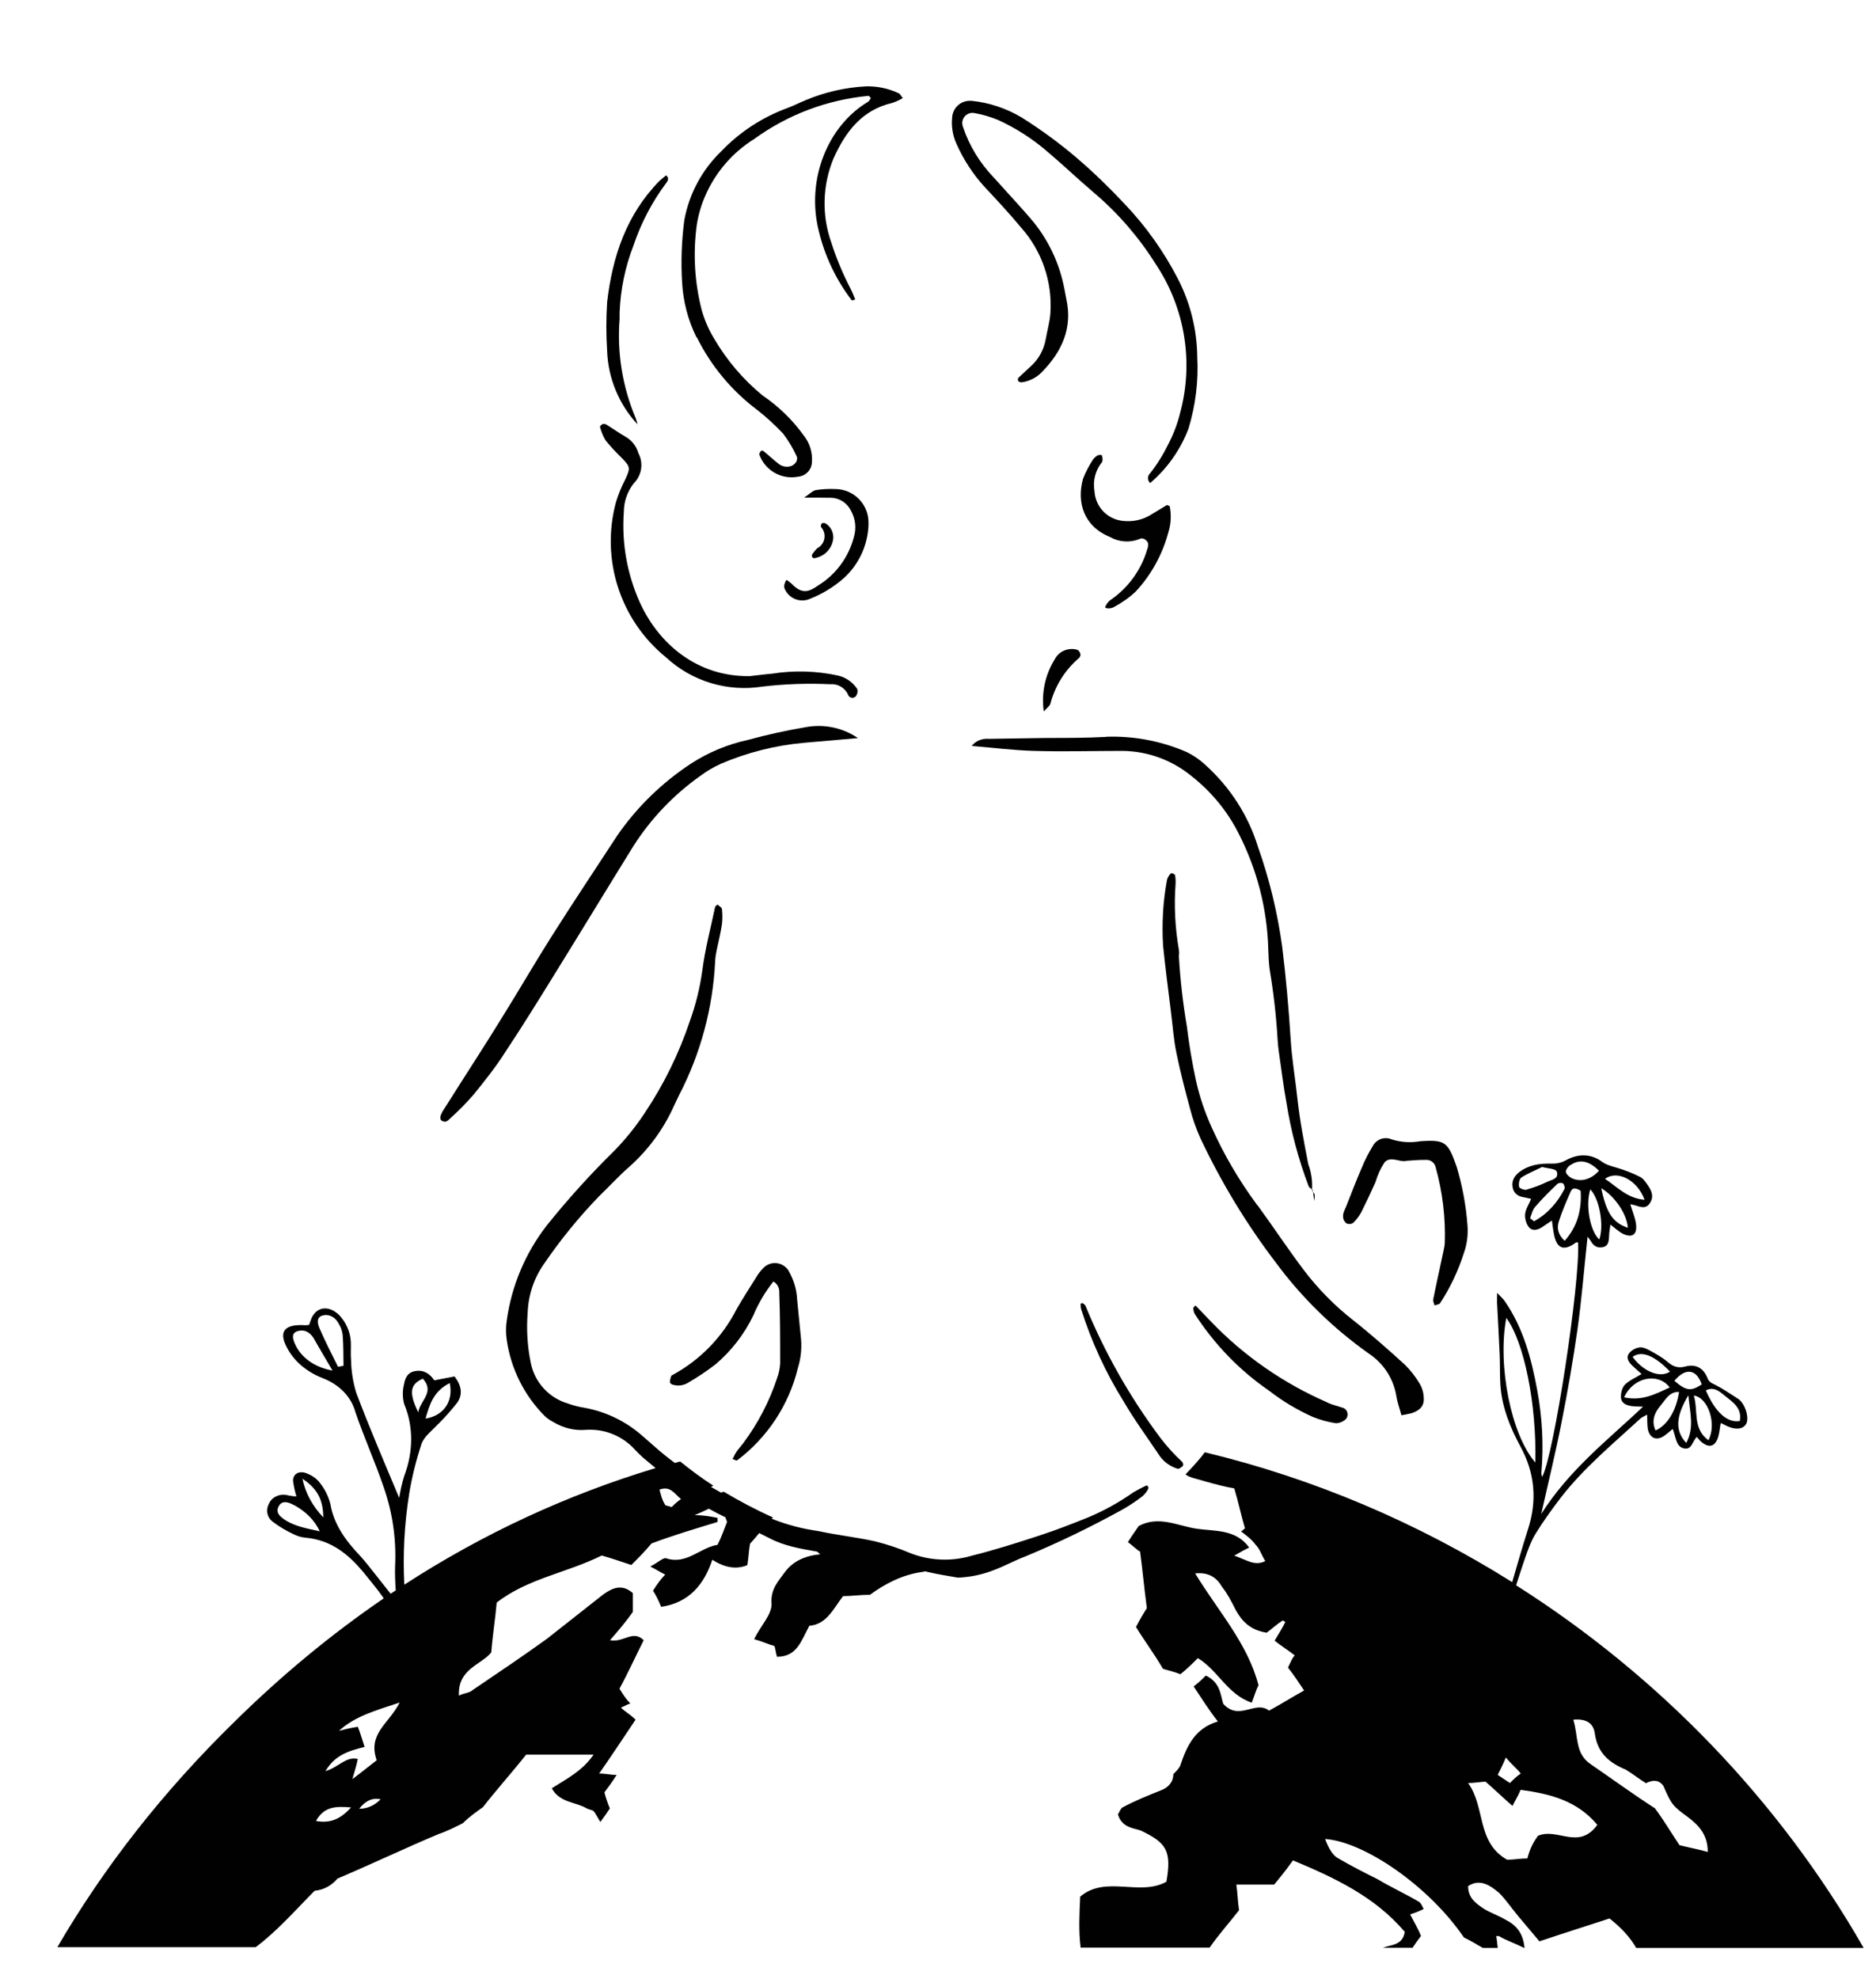 <?xml version="1.0" encoding="UTF-8"?><svg id="Laag_1" xmlns="http://www.w3.org/2000/svg" viewBox="0 0 124.68 131.52"><path d="m100.77,105.32c.18-.57.37-1.13.56-1.7.2-.58.41-1.18.72-1.69.52-.84,1.1-1.65,1.7-2.43,1.54-1.98,3.45-3.55,5.27-5.23.11-.1.27-.16.45-.26.01.35,0,.65.04.93.11.62.57.83,1.07.49.2-.13.38-.3.59-.47.05.14.08.22.1.31.13.39.17.87.64.98.53.12.56-.47.86-.76.09.1.18.22.28.31.53.46.95.35,1.15-.34.08-.28.1-.59.16-.89.1.04.16.06.2.09.66.37,1.22.37,1.47,0,.22-.34.05-1.12-.35-1.56-.04-.04-.08-.09-.13-.12-.51-.32-1-.67-1.53-.94-.24-.12-.44-.18-.55-.48-.27-.67-.79-.93-1.46-.75-.44.12-.8.03-1.16-.29-.35-.3-.76-.53-1.16-.75-.22-.12-.49-.26-.72-.23-.25.03-.53.18-.69.38-.22.27-.07.56.16.79.22.21.45.41.66.6-.41.25-.82.42-1.11.71-.19.19-.28.58-.26.87.03.37.37.5.7.55.23.03.46.03.77.04-2.39,2.25-4.92,4.21-6.77,7.13.49-2.17.97-4.14,1.36-6.13.4-2.03.76-4.08,1.05-6.14.28-2,.44-4.03.67-6.16.14.19.21.27.26.37.2.32.5.41.82.31.33-.1.33-.43.35-.73,0-.24.06-.48.09-.75.32.24.55.47.83.61.62.3.96.05.87-.65-.06-.43-.24-.84-.38-1.31.12.02.22.04.32.07.36.11.72.27.99-.16.27-.42.11-.8-.13-1.15-.15-.22-.31-.47-.53-.58-.51-.26-1.04-.46-1.58-.62-.35-.1-.68-.18-1-.42-.74-.53-1.58-.49-2.34-.07-.35.19-.65.24-1.03.23-.74-.02-1.47.09-2.09.57-.31.24-.51.58-.43,1,.07.4.35.6.72.66.17.03.33.07.51.11-.15.36-.36.67-.4,1-.03.29.07.66.25.88.22.27.57.2.86.01.21-.14.42-.28.67-.45.04.3.07.53.11.77.17,1.09.65,1.31,1.49.69.03-.02.09,0,.14,0,.14,2.7-1.61,14.15-2.39,15.58-.02-.1-.06-.19-.05-.27.16-1.85.06-3.69-.28-5.52-.39-2.1-.93-4.13-2.16-5.9-.11-.16-.26-.28-.5-.54,0,.36-.02.55,0,.74.06,1.13.12,2.26.17,3.38.03.69,0,1.37.05,2.05.11,1.46.65,2.78,1.33,4.04.96,1.76,1.12,3.58.5,5.5-.37,1.16-.71,2.33-1.05,3.51-6.26-3.93-13.15-6.88-20.43-8.63-.09.12-.18.24-.28.36-.32.39-.66.75-1,1.11.24.22.87.32,1.36.48.63.18,1.34.36,1.88.45.27.89.45,1.78.71,2.66-.02-.02-.11.12-.26.2.36.27.72.54.98.9.27.27.36.63.63,1.07-.72.36-1.25-.09-2.06-.36.45-.27.63-.36.99-.54-.9-1.25-2.33-1.07-3.49-1.25-1.25-.18-2.51-.9-3.85-.18-.18.27-.45.63-.72,1.07.36.27.63.54.81.63.18,1.34.27,2.42.45,3.76-.18.27-.45.72-.72,1.25.54.9,1.16,1.7,1.79,2.78.27.09.72.18,1.16.36.45-.36.81-.72,1.16-1.07,1.34.81,1.97,2.42,3.58,2.96.18-.45.27-.81.45-1.16-.72-2.78-2.69-4.93-4.21-7.43.9-.09,1.43.27,1.79.9.36.45.63.98.9,1.52.45.81.99,1.34,2.06,1.52.27-.18.63-.54,1.07-.81.09,0,.09.09.18.09-.18.36-.45.81-.72,1.25.45.36.9.63,1.34.98-.18.18-.27.45-.45.81.36.45.72.99,1.07,1.52-.81.45-1.52.9-2.33,1.34-.9-.72-1.97.72-3.04-.45-.18-.54-.18-1.43-1.16-1.88-.18.18-.45.45-.81.72.54.81.98,1.52,1.61,2.33-1.52.45-2.06,1.61-2.51,2.96-.09.18-.27.36-.45.54,0,.54-.36.9-.81,1.07-.9.36-1.79.72-2.6,1.16-.09.09-.18.27-.27.45.27.9,1.07.9,1.52,1.07,1.7.81,2.06,1.34,1.7,3.4-1.79.99-4.03-.45-5.73.99-.05,1.14-.11,2.28.03,3.39h8.57c.62-.89,1.34-1.69,1.96-2.49-.09-.54-.09-1.07-.18-1.7h2.51c.45-.54.81-.99,1.25-1.61,2.78,1.16,5.46,2.42,7.43,4.75-.14.91-.89.84-1.46,1.06h1.98c.16-.24.32-.48.56-.79-.18-.45-.45-.9-.72-1.43.27-.09.54-.18.9-.36-.09-.18-.18-.36-.27-.45-.9-.54-1.88-.98-2.78-1.52-.9-.45-1.79-.9-2.69-1.43q-.45-.27-.81-1.25c2.6.18,6.9,3.13,9.22,6.54.41.2.82.44,1.26.7h.99c-.03-.28-.05-.52-.1-.79h.18c.44.27.97.44,1.68.79h.02c-.09-.98-.54-1.51-1.25-1.87-.45-.27-.98-.45-1.43-.72-.54-.36-1.07-.72-1.07-1.52.81-.54,1.52,0,2.06.45.45.45.81.99,1.25,1.52.45.54.9,1.07,1.43,1.7,1.61-.54,3.04-.99,4.66-1.52.8.63,1.39,1.28,1.77,1.96h15.12c-5.65-9.86-13.64-18.1-23.1-24.1Zm9.26-10.26c-.31-.67-.04-1.22.35-1.68.31-.36.57-.91,1.21-.88-.19,1.25-.77,2.21-1.56,2.56Zm2.04.83c-.75-.8-.71-1.75.14-3.17.1,1.14.41,2.15-.14,3.17Zm2.56-3.14c.51.42,1.16.8,1,1.68-.83.14-1.62-.56-2.26-2.03.52-.28.92.07,1.26.35Zm-1.09,2.96c-1.07-.79-.66-1.97-.97-2.97.97.13,1.54,1.92.97,2.97Zm-.44-3.71c-.72.47-1.03.44-1.82-.24.74-.89,1.47-.78,1.82.24Zm-4.6-1.83c.61-.44,1.46-.09,2.49.98-.65.44-1.74.03-2.49-.98Zm-.56,2.69c.62-1.37,2.27-1.66,3.03-.66-.94.44-1.84.92-3.03.66Zm1.36-13.13c-1.15-.09-1.81-.85-2.63-1.39.81-.61,2.15.07,2.63,1.39Zm-1.11,1.86c-1-.33-1.43-.99-1.77-2.63.89.53,1.7,1.7,1.77,2.63Zm-1.9.78c-.62-.56-.93-2.29-.6-3.33.61.61.93,2.39.6,3.33Zm-1.92-4.94c.6-.42,1.23-.3,1.9.37-.53.59-1.23.78-1.82.49-.16-.08-.36-.26-.38-.41-.02-.14.15-.36.29-.46Zm-2.91,1.63c-.15.04-.48-.09-.5-.19-.04-.19.01-.53.15-.62.42-.27.88-.45,1.38-.7.35.1.9.11.97.3.18.5-.36.55-.66.7-.43.21-.88.37-1.33.5Zm.48,2.09c-.08-.07-.17-.13-.25-.19.1-.26.16-.56.33-.75.46-.54.97-1.04,1.48-1.53.08-.08.28-.09.37-.04.08.05.15.28.11.36-.48.94-1.15,1.68-2.03,2.16Zm2.05,1.31c-.44-.4-.53-.84-.4-1.26.22-.69.51-1.36.8-2.02.15-.32.41-.2.66-.05.08,1.25-.2,2.36-1.07,3.34Zm-3.88,5.12c1.19,1.61,2.02,5.75,1.93,9.61-1.6-1.83-2.53-6.44-1.93-9.61Zm-.03,29.21c.36.45.72.72.99,1.07-.27.18-.45.36-.72.63-.27-.18-.54-.36-.81-.54.18-.36.36-.72.54-1.16Zm2.15,5.19c-.27.36-.54.81-.72,1.52-.45,0-.98.09-1.34.09-2.06-1.16-1.43-3.49-2.6-5.1.45,0,.9-.09,1.16-.09.63.54,1.16,1.07,1.79,1.61.18-.36.36-.63.54-1.07,1.97.27,3.76.72,5.1,2.33-1.25,1.7-2.6.18-3.94.72Zm7.79-1.79c-1.52-.98-2.87-1.97-4.3-2.95-1.07-.72-.81-1.88-1.16-2.96.9-.09,1.34.27,1.43.9.18,1.34.98,1.97,2.06,2.42.45.27.9.63,1.34.9.54-.27.9-.18,1.16.18.54,1.25.63,1.34,1.61,2.06.72.54,1.34,1.16,1.34,2.33-.63-.18-1.16-.27-1.88-.45-.54-.81-1.07-1.7-1.61-2.42Z" fill="#010101" stroke-width="0"/><path d="m75.97,99.39c.14-.13.26-.28.34-.45.02-.04.02-.09,0-.14-.02-.04-.1-.09-.1-.09-.31.14-.61.3-.9.47-.92.65-1.91,1.2-2.95,1.64-1.09.44-2.19.87-3.3,1.23-1.49.49-2.98.96-4.5,1.34-1.33.39-2.75.33-4.04-.17-.77-.33-1.56-.59-2.36-.79-1.24-.28-2.52-.41-3.75-.68-1.07-.15-2.11-.42-3.11-.82,0,0,0,0-.01,0,.03-.03.05-.06.08-.09-1.14-.51-2.23-1.09-3.27-1.71-.06.02-.12.04-.18.06-.22-.13-.45-.25-.67-.38.05-.03.11-.06.16-.08-.78-.5-1.51-1.05-2.21-1.61-.12.03-.23.07-.35.1-.48-.36-.95-.73-1.4-1.14-.26-.23-.52-.46-.78-.68-1.07-.94-2.38-1.58-3.79-1.84-.39-.06-.77-.16-1.14-.29-1.25-.37-2.2-1.4-2.46-2.68-.23-1.1-.3-2.24-.21-3.36.04-1.18.43-2.33,1.12-3.29,1.08-1.58,2.29-3.06,3.62-4.44.67-.64,1.29-1.33,2-1.95,1.25-1.11,2.26-2.47,2.95-3.99.13-.27.25-.54.38-.8,1.43-2.75,2.24-5.79,2.39-8.89.01-.24.05-.49.1-.72.12-.57.26-1.14.35-1.72.04-.34.04-.69,0-1.03-.01-.1-.19-.18-.29-.29-.06.06-.17.12-.17.19-.29,1.39-.66,2.77-.84,4.17-.16,1.16-.44,2.31-.84,3.41-.72,2.14-1.72,4.18-2.97,6.05-.59.9-1.27,1.75-2.02,2.52-1.61,1.58-3.12,3.25-4.53,5.01-1.41,1.83-2.32,3.99-2.64,6.28-.07.44-.07.88,0,1.32.28,1.91,1.16,3.67,2.52,5.04.18.17.39.31.61.42.63.38,1.37.56,2.11.5,1.24-.09,2.46.4,3.29,1.33.17.18.34.35.53.52.28.23.56.46.83.69-5.9,1.78-11.47,4.36-16.7,7.75-.1-1.99,0-4,.32-6.02.18-1.11.46-2.23.82-3.33.17-.5.72-.9,1.12-1.34l.03-.02c.44-.44.85-.91,1.23-1.39.36-.52.31-1.09-.18-1.74l-1.35.26c-.25-.39-.66-.71-1.23-.62-.57.08-.71.5-.78.89-.11.44-.1.89.01,1.3.62,1.48.62,3.17,0,4.8-.15.48-.25.96-.33,1.44-.98-2.34-1.97-4.64-2.85-6.97-.22-.72-.34-1.47-.35-2.23-.05-.54.05-1.1-.08-1.63-.11-.48-.35-.93-.69-1.3-.76-.75-1.63-.55-1.92.36-.03.09-.07.18-.09.27-.07.02-.17.02-.25.03-1.38-.1-1.82.41-1.22,1.5.46.88,1.28,1.58,2.33,2,1.14.43,1.93,1.25,2.21,2.27.57,1.68,1.31,3.31,1.88,4.99.58,1.66.84,3.4.76,5.19-.02.52,0,1.05.04,1.67-.11.07-.23.15-.34.22-.34-.43-.65-.82-.94-1.19-.35-.44-.69-.89-1.07-1.31-.99-1.03-1.77-2.13-1.99-3.45-.13-.52-.37-1.01-.72-1.44-.22-.29-.55-.5-.94-.64-.49-.15-.86.12-.82.57.05.34.12.67.22.99-.18,0-.36-.03-.53-.06-.06-.02-.12-.03-.18-.04-.44-.07-.93.17-1.09.54-.26.45-.16.95.22,1.24.43.33.9.61,1.42.85.24.12.52.2.81.22,1.69.17,2.8,1.11,3.76,2.24.45.56.92,1.11,1.32,1.68.02.03.04.07.07.11-3.48,2.38-6.8,5.12-9.96,8.24-4.71,4.61-8.62,9.6-11.73,14.94h13.18c1.43-1.07,2.59-2.41,3.92-3.75q.9-.09,1.52-.81c2.51-1.07,4.57-2.06,6.72-2.96.54-.18,1.07-.45,1.61-.72.45-.45.98-.81,1.34-1.07.9-1.16,1.88-2.24,2.87-3.49h4.48c-.72,1.07-1.79,1.61-2.78,2.24.54.98,1.61.9,2.33,1.34.18.09.36.09.45.18.09.09.18.27.45.72.27-.36.45-.63.63-.9-.18-.45-.27-.72-.36-1.07.27-.36.54-.72.81-1.16-.45,0-.72-.09-1.16-.09.81-1.16,1.52-2.24,2.42-3.58-.36-.36-.72-.54-.98-.81.09,0,.36-.18.63-.27-.27-.27-.45-.54-.72-.98.54-.98,1.07-2.15,1.61-3.22-.72-.72-1.34.18-2.24,0,.63-.72,1.07-1.25,1.52-1.88v-1.25c-.72-.63-1.34-.36-1.97.09-1.25.98-2.51,1.97-3.76,2.96-1.61,1.16-3.22,2.24-4.93,3.4-.18.18-.54.18-.9.36-.09-1.79,1.52-2.06,2.15-2.87.09-1.16.27-2.24.36-3.31,2.06-1.61,4.66-1.97,6.98-3.13.63.18,1.16.36,1.97.63.45-.45.9-.9,1.34-1.43,1.43-.54,2.95-.99,4.39-1.43v-.27c-.45-.09-.9-.18-1.52-.18.34-.14.64-.29.94-.43.36.2.72.39,1.1.57.04.1.07.2.11.31-.18.45-.36.98-.63,1.52-1.16.18-2.06,1.34-3.4.9-.18-.09-.54.27-1.07.54.36.18.63.36.99.54-.27.27-.54.63-.81,1.07.18.27.36.63.54,1.07,1.88-.27,2.87-1.52,3.4-3.13q1.25.81,2.33.36c.09-.54.09-.98.18-1.43.21-.22.41-.47.61-.7.22.11.44.22.66.33.99.53,2.09.71,3.18.9.07.05.14.11.21.18-.99.09-1.79.45-2.33,1.16-.45.63-.99,1.16-.9,2.15,0,.72-.72,1.43-1.16,2.33.63.18.98.36,1.34.45.09.18.09.45.18.72,1.34,0,1.61-1.07,2.15-2.06,1.16-.09,1.61-1.16,2.24-1.97.54,0,1.16-.09,1.79-.09.98-.72,2.15-1.34,3.49-1.52.06,0,.11-.03.17-.04.11.02.22.06.34.08.61.14,1.23.23,1.84.34.85-.03,1.68-.21,2.47-.53.68-.26,1.33-.62,2.02-.88,2.22-.92,4.38-1.97,6.48-3.13.47-.27.92-.57,1.34-.9Zm-46.08-7.48c.26,1.24-.43,2.18-1.61,2.36.27-.9.5-1.8,1.61-2.36Zm-1.79-.29c.83.89-.21,1.48-.3,2.24-.64-1.31-.55-1.87.3-2.24Zm-8.51-2.34c-.14-.34-.26-.72.26-.84.43-.1.77.13.99.48.41.73.84,1.44,1.26,2.16-1.19-.21-2.11-.87-2.51-1.8Zm2.87,1.54c-.42-.85-.86-1.7-1.23-2.56-.13-.3-.23-.75.25-.85.47-.1.85.19,1.04.57.13.21.21.44.25.69.06.69.05,1.4.06,2.09l-.36.07Zm-3.62,10.11c-.41-.27-.51-.57-.27-.91.24-.33.64-.18.96,0h.02c.78.43,1.37,1.02,1.7,1.74-.94-.2-1.73-.35-2.41-.82Zm1.26-2.66c1.2.78,1.36,1.66,1.39,2.57-.71-.74-1.19-1.61-1.39-2.57Zm.9,22.74c.54-.98,1.34-.98,2.33-.9-.72.81-1.43,1.07-2.33.9Zm2.87-.81q.63-.81,1.43-.63-.63.63-1.43.63Zm1.16-3.22c-.36.27-.9.72-1.61,1.25.18-.63.27-.9.36-1.34-.81-.18-1.25.54-2.15.81.63-1.07,1.52-1.34,2.6-1.61-.18-.54-.27-.9-.45-1.34-.54.09-.9.18-1.25.27,1.07-.98,2.42-1.34,4.03-1.88-.72,1.43-2.15,2.06-1.52,3.85Zm19.61-16.83c-.27-.09-.45-.09-.45-.18-.18-.27-.27-.63-.36-.98.72-.27.99.27,1.43.63-.27.18-.45.36-.63.54Z" fill="#010101" stroke-width="0"/><path d="m29.41,74.5c.23.12.37-.04.5-.17.55-.49,1.07-1.02,1.55-1.57.74-.91,1.49-1.85,2.11-2.83,1.11-1.67,2.17-3.38,3.22-5.08,1.78-2.87,3.53-5.76,5.31-8.63,1.16-1.82,2.67-3.4,4.43-4.65.43-.32.9-.6,1.39-.82,1.76-.75,3.62-1.22,5.53-1.39l3.57-.31c-1.01-.69-2.25-.95-3.45-.73-1.3.22-2.59.5-3.86.85-1.34.29-2.62.82-3.78,1.57-1.93,1.27-3.6,2.89-4.91,4.79-1.46,2.24-2.96,4.48-4.4,6.76-1.07,1.69-2.08,3.44-3.14,5.14-1.19,1.95-2.46,3.88-3.68,5.82-.13.2-.26.4-.39.61-.16.31-.23.53,0,.65Z" fill="#010101" stroke-width="0"/><path d="m65.4,12.38c.84.9,1.68,1.8,2.46,2.74,1.39,1.56,2.09,3.61,1.95,5.69-.04.58-.21,1.15-.31,1.73-.12.68-.46,1.31-.96,1.77-.28.27-.58.53-.86.8-.04.07-.04.16,0,.23.08.05.18.08.27.06.49-.08.94-.31,1.28-.66,1.34-1.36,2.08-2.95,1.63-4.91-.04-.19-.07-.39-.11-.58-.32-1.74-1.09-3.37-2.25-4.72-.8-.93-1.64-1.82-2.46-2.74-.92-.96-1.62-2.1-2.04-3.36-.05-.13-.06-.27-.03-.41.09-.37.46-.59.82-.5.53.09,1.04.25,1.54.45,1.2.55,2.32,1.27,3.32,2.14,1.03.87,2.02,1.82,3.07,2.71,1.61,1.37,2.99,2.97,4.11,4.76,1.92,2.89,2.51,6.47,1.61,9.83-.17.71-.43,1.4-.77,2.06-.34.7-.75,1.37-1.23,1.98-.01,0-.02.02-.03.03-.16.18-.15.45.03.62,1.14-.97,2.02-2.22,2.55-3.62.47-1.55.67-3.17.58-4.78-.02-1.82-.47-3.61-1.31-5.22-.93-1.79-2.11-3.45-3.5-4.91-1.01-1.08-2.07-2.11-3.19-3.07-1.16-.99-2.39-1.89-3.68-2.7-1.01-.6-2.14-.98-3.31-1.1-.02,0-.05,0-.08,0-.65-.03-1.19.48-1.22,1.12-.06.59.04,1.18.28,1.72.46,1.04,1.08,2,1.84,2.84Z" fill="#010101" stroke-width="0"/><path d="m46.31,22.41c.94,1.9,2.31,3.55,4,4.82.62.48,1.19,1.01,1.73,1.58.36.47.66.97.9,1.5.13.25-.09.58-.39.67-.29.08-.6.02-.83-.18-.34-.26-.66-.57-1-.84-.04-.02-.09-.02-.14,0-.06.07-.12.18-.12.23.37,1.06,1.46,1.7,2.57,1.49.51-.04.91-.45.93-.96.05-.64-.14-1.28-.55-1.79-.75-1.04-1.67-1.93-2.73-2.65-1.29-1.06-2.38-2.34-3.22-3.78-.36-.59-.63-1.22-.82-1.88-.48-1.86-.59-3.79-.33-5.69.11-.68.3-1.33.58-1.96.68-1.54,1.8-2.84,3.23-3.73,2.23-1.62,4.85-2.61,7.6-2.87.05,0,.1.1.16.15-.07.09-.11.19-.18.24-2.67,1.58-4.15,5.16-3.28,8.6.4,1.67,1.15,3.24,2.19,4.6.02.02.14-.03.23-.06-.1-.23-.18-.46-.29-.67-.52-1-.96-2.04-1.3-3.11-.65-1.82-.59-3.82.15-5.6.79-1.75,1.87-3.21,3.9-3.68.24-.08.48-.19.7-.32-.13-.16-.19-.31-.31-.34-.67-.31-1.4-.46-2.14-.44-1.37.07-2.72.38-3.99.91-.42.17-.82.38-1.23.53-1.66.61-3.17,1.59-4.39,2.87-1.28,1.23-2.14,2.83-2.46,4.58-.18,1.36-.23,2.74-.15,4.11.07,1.28.39,2.53.96,3.68Z" fill="#010101" stroke-width="0"/><path d="m83.56,80.09c-1.2-1.62-2.22-3.36-3.04-5.19-.45-.99-.79-2.01-1.03-3.07-.26-1.2-.46-2.39-.61-3.62-.26-1.54-.44-3.09-.53-4.65.02-.15.02-.3,0-.44-.25-1.45-.33-2.92-.22-4.39.01-.19,0-.39-.04-.58-.01-.06-.17-.11-.2-.12-.03-.01-.12.02-.12.06-.1.11-.17.24-.21.38-.27,1.45-.35,2.92-.26,4.39.15,1.46.34,2.91.52,4.37.12.92.18,1.86.37,2.76.25,1.23.57,2.46.9,3.68.17.67.4,1.32.68,1.95,1.38,2.93,3.06,5.71,5.02,8.28,1.72,2.33,3.81,4.37,6.18,6.05.99.65,1.66,1.69,1.84,2.87.06.37.2.74.33,1.23.24-.04.48-.09.72-.15.58-.21.82-.53.76-1.09-.02-.29-.1-.57-.25-.83-.27-.46-.6-.89-.98-1.27-1.12-1.02-2.26-2.03-3.45-2.97-1.24-.97-2.34-2.09-3.29-3.34-1.06-1.4-2.03-2.88-3.07-4.3Z" fill="#010101" stroke-width="0"/><path d="m73.51,48.97c-1.32.07-2.65.07-3.97.07l-3.83.06c-.43-.04-.86.13-1.13.47,1.42.12,2.77.29,4.13.33,1.97.06,3.93,0,5.9,0,1.68.02,3.31.62,4.61,1.7,1.28,1.01,2.33,2.28,3.07,3.73,1.24,2.4,1.93,5.05,2,7.75.02.45.03.89.09,1.33.26,1.55.44,3.11.53,4.67.01.24.04.49.07.73.17,1.16.31,2.33.52,3.48.3,1.89.79,3.74,1.47,5.53.03.09.14.16.23.22.03-.57-.05-1.14-.25-1.67-.28-1.44-.56-2.88-.72-4.34-.14-1.31-.37-2.62-.45-3.94-.13-2.05-.31-4.1-.56-6.14-.31-2.28-.85-4.52-1.62-6.69-.64-2.07-1.84-3.93-3.45-5.39-.39-.37-.84-.68-1.32-.91-1.67-.72-3.48-1.06-5.3-1Z" fill="#010101" stroke-width="0"/><path d="m87.24,79.09s-.04-.03-.06-.05c0,.02,0,.04,0,.06h.06Z" fill="#010101" stroke-width="0"/><path d="m41.35,30.46c.55.57.55.65.2,1.41-.25.48-.45.97-.61,1.49-1.03,3.8.27,7.85,3.33,10.33,1.72,1.59,4.07,2.3,6.38,1.94,1.51-.18,3.03-.23,4.55-.16.5-.04.97.25,1.17.71.03.08.09.14.17.17.15.06.33-.01.39-.17.07-.12.08-.27.04-.4-.3-.45-.76-.77-1.29-.89-1.44-.31-2.92-.35-4.38-.12-.49.04-.97.11-1.46.16-3.49.06-6.05-2.13-7.31-4.88-.85-1.89-1.22-3.96-1.07-6.02,0-.69.23-1.36.66-1.91.53-.53.66-1.34.31-2-.13-.46-.44-.86-.86-1.1-.41-.23-.81-.52-1.23-.78-.08-.05-.17-.08-.27-.07-.07.02-.2.17-.2.17.08.33.21.64.38.93.34.42.71.81,1.1,1.19Z" fill="#010101" stroke-width="0"/><path d="m49.41,95.89c-.15.2-.32.38-.46.58-.08.12-.15.25-.21.39-.03.03-.09.09,0,.12.09.03.21.1.26.06,2.01-1.52,3.44-3.69,4.03-6.14.19-.61.26-1.25.21-1.89-.09-.88-.17-1.76-.26-2.63-.03-.65-.21-1.28-.52-1.84-.06-.13-.14-.24-.25-.33-.43-.39-1.1-.36-1.49.07-.17.17-.33.37-.45.58-.44.71-.9,1.41-1.31,2.13-.94,1.85-2.42,3.38-4.24,4.37-.04.02-.11.05-.11.09-.05.12-.08.26-.09.39,0,.07.12.18.2.18.33.1.69.06.99-.12.64-.37,1.25-.78,1.84-1.23,1.05-.89,1.91-2,2.51-3.24.34-.81.79-1.58,1.34-2.27.26.15.41.43.39.73.06,1.57.06,3.14.06,4.71-.02.34-.09.68-.21,1-.51,1.54-1.27,3-2.24,4.3Z" fill="#010101" stroke-width="0"/><path d="m89.57,81.32c.13.04.27.02.38-.07.21-.21.38-.44.52-.69.33-.66.64-1.32.94-1.99.14-.47.34-.92.61-1.33.41-.45,1.03.03,1.46-.1.49-.03.87-.07,1.27-.06.3-.03.59.17.66.47.46,1.65.67,3.36.61,5.07-.01.15-.04.29-.07.44-.23,1.1-.48,2.2-.7,3.3-.02.12.06.26.09.39.13-.05.31-.06.37-.15.67-1.02,1.2-2.14,1.57-3.3.22-.6.3-1.24.25-1.88-.1-1.32-.34-2.62-.72-3.89-.58-1.63-.74-1.81-2.42-1.69-.63.11-1.28.07-1.89-.12-.47-.21-1.03-.02-1.27.45-.28.46-.53.94-.73,1.44-.37.85-.7,1.72-1.04,2.58-.07.13-.12.27-.17.41-.04.14-.04.29,0,.43.05.13.14.25.27.31Z" fill="#010101" stroke-width="0"/><path d="m73.26,30.32c-.04-.16-.34-.1-.5.09-.04.03-.07.07-.1.1-.27.41-.5.84-.68,1.3-.44,1.59.06,3.17,1.78,3.87.61.35,1.34.4,1.99.13.09-.04.19-.04.28,0,.12.06.22.16.27.28.02.15,0,.29-.06.43-.4,1.37-1.27,2.56-2.46,3.37-.14.11-.25.26-.32.43-.08.12.36.17.61,0,.52-.28,1-.62,1.42-1.02,1.04-1.12,1.78-2.48,2.17-3.96.17-.55.19-1.14.08-1.7-.06-.03-.12-.06-.18-.08-.34.21-.68.41-1.01.61-.58.38-1.28.53-1.97.44-1.01-.12-1.78-.95-1.84-1.97-.12-.69.06-1.39.5-1.93.05-.12.05-.26,0-.38Z" fill="#010101" stroke-width="0"/><path d="m42.37,28.2c-.03-.14-.07-.27-.12-.41-.88-2.08-1.25-4.35-1.07-6.6v-.44c.06-1.52.37-3.01.92-4.43.5-1.49,1.23-2.89,2.17-4.15.12-.15.22-.33,0-.52-.14.12-.3.24-.44.37-2.2,2.24-3.13,5.04-3.48,8.06-.07,1.08-.07,2.15,0,3.23.06,1.81.78,3.55,2.01,4.88Z" fill="#010101" stroke-width="0"/><path d="m88.22,93.2c-2.92-1.27-5.56-3.1-7.76-5.4-.33-.35-.67-.69-1.01-1.05-.08.09-.14.14-.14.17,0,.14.03.27.09.39,1.3,2.02,2.98,3.76,4.96,5.12.89.69,1.86,1.27,2.89,1.73.49.2,1.01.34,1.54.42.24-.01.46-.1.64-.26.02-.02.04-.05.06-.07.14-.23.07-.53-.17-.67-.36-.13-.75-.21-1.1-.37Z" fill="#010101" stroke-width="0"/><path d="m52.6,38.78c-.1-.09-.21-.17-.33-.25-.06.09-.1.18-.13.28-.03.09-.03.19,0,.29,0,.02.01.03.02.05.29.64,1.04.93,1.68.64.82-.32,1.58-.79,2.24-1.37.99-.9,1.58-2.16,1.64-3.5,0-.06,0-.11,0-.17.02-1.23-.97-2.24-2.19-2.25-.44-.02-.88,0-1.31.07-.21.04-.38.23-.78.5.73,0,1.21,0,1.7.01.61-.02,1.16.33,1.42.87.29.52.36,1.13.2,1.7-.34,1.34-1.18,2.51-2.36,3.24-.58.4-1.06.68-1.81-.12Z" fill="#010101" stroke-width="0"/><path d="m72.14,86.77c-.03-.07-.13-.12-.2-.18-.04.02-.12.04-.12.04,0,.13,0,.26.04.39.68,2.14,1.62,4.19,2.81,6.1.71,1.22,1.55,2.36,2.34,3.54.29.46.74.79,1.27.95.09.02.31-.16.34-.2s.01-.2-.04-.25c-.54-.5-1.03-1.04-1.47-1.62-2.02-2.7-3.69-5.65-4.97-8.77Z" fill="#010101" stroke-width="0"/><path d="m71.71,43.74s.07-.09.07-.12c.09-.13-.04-.41-.22-.45-.59-.15-1.2.12-1.47.66-.64,1.03-.89,2.25-.72,3.45.21-.24.39-.35.44-.52.31-1.18.97-2.24,1.9-3.03Z" fill="#010101" stroke-width="0"/><path d="m54.34,36.41c-.14.13-.26.28-.37.44-.02.05-.02.1,0,.15.02.04.06.07.1.1.7-.08,1.25-.64,1.31-1.34.02-.4-.18-.78-.52-.98-.07-.04-.16-.04-.24,0-.06.07-.08.16-.05.25.05.05.09.11.12.17.24.43.08.98-.35,1.22Z" fill="#010101" stroke-width="0"/><path d="m87.26,79.2c.03.21.07.41.07.62.08-.37.08-.42-.07-.62Z" fill="#010101" stroke-width="0"/><path d="m87.21,79.13s.03.05.05.07c0-.03-.01-.07-.01-.1l-.04.02Z" fill="#010101" stroke-width="0"/></svg>